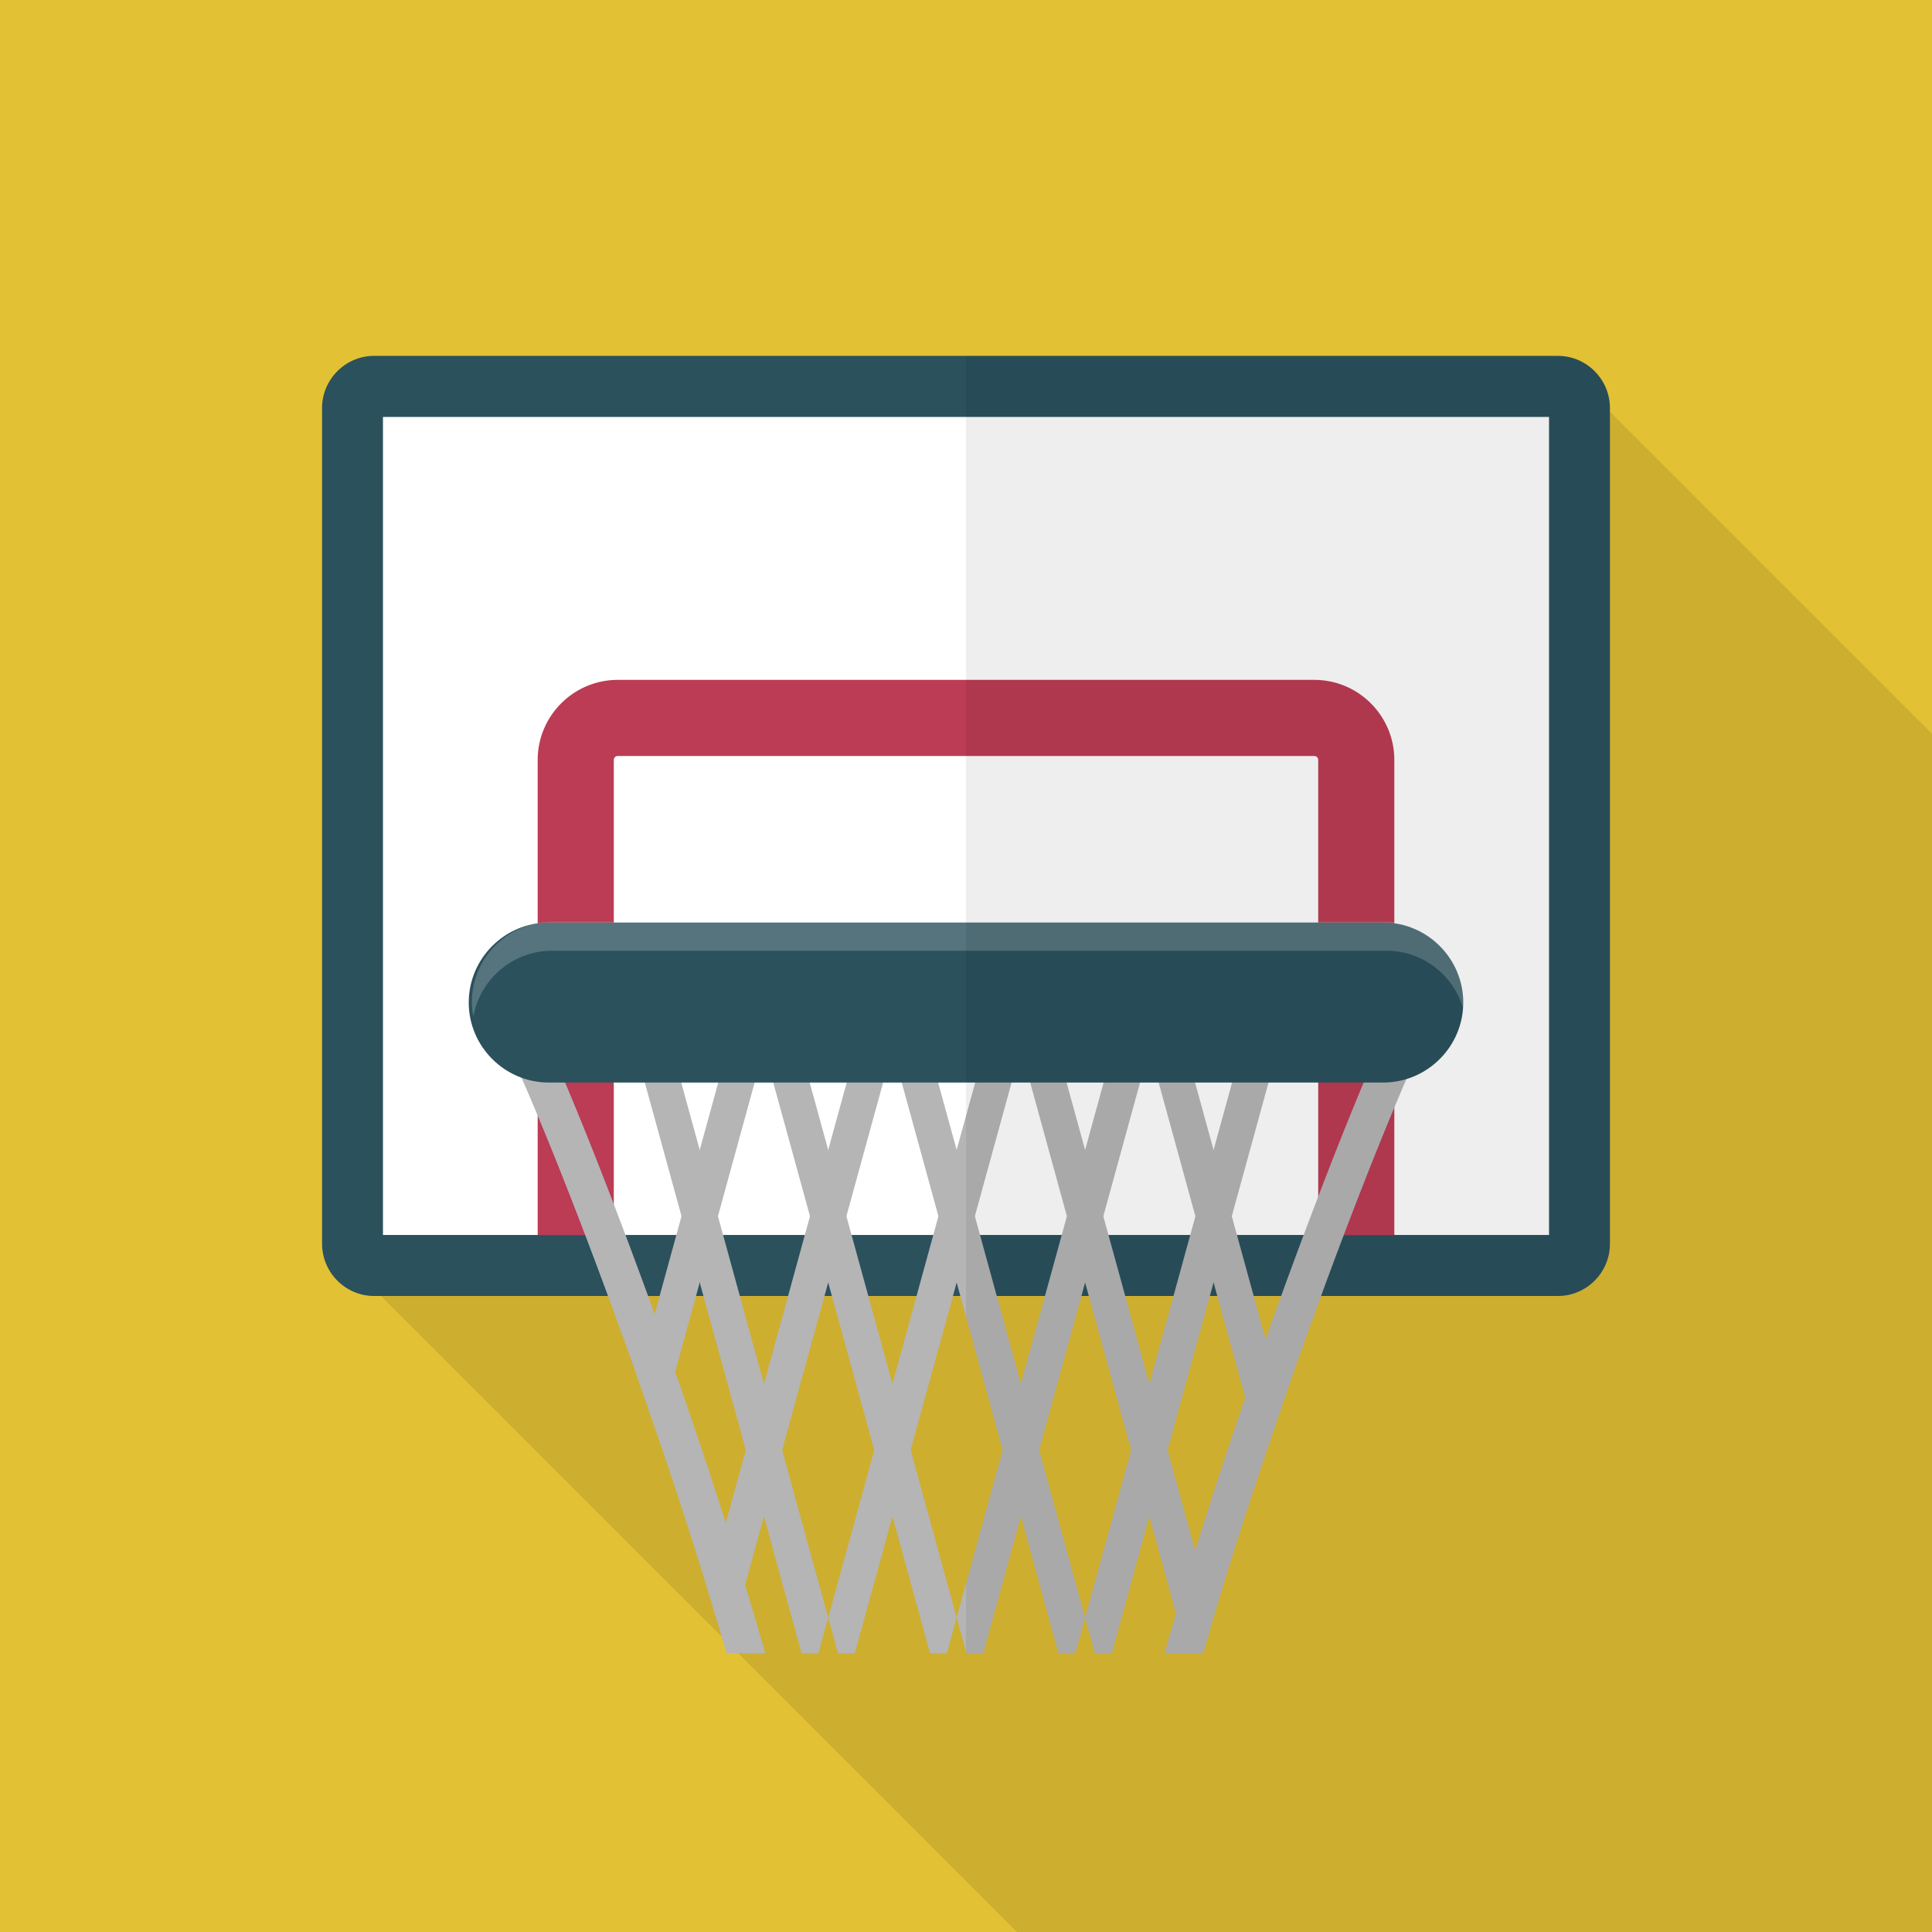 <svg xmlns="http://www.w3.org/2000/svg" viewBox="0 0 512 512"><path fill="#e3c134" d="M0 0h512v512H0z"/><path d="M512 194.458V512H269.517l-73.83-73.831L85.351 327.833V108.134c0-7.578 6.195-13.824 13.773-13.824h312.729L512 194.458z" opacity=".1" fill="#040000"/><path d="M426.65 108.134v221.491c0 7.577-6.195 13.824-13.773 13.824H99.123c-7.578 0-13.773-6.246-13.773-13.824V108.134c0-7.578 6.195-13.824 13.773-13.824h313.753c7.578 0 13.774 6.247 13.774 13.824z" fill="#2b515d"/><path fill="#fff" d="M101.491 110.496h309.018V327.28H101.491z"/><path d="M348.314 180.173H163.687c-11.674 0-21.197 9.523-21.197 21.197v125.9h20.173V201.369c0-.563.461-1.024 1.024-1.024h184.627c.563 0 1.024.461 1.024 1.024V327.27h20.173V201.369c0-11.673-9.524-21.196-21.197-21.196z" fill="#bb3c54"/><path d="M164.654 353.021c-13.498-37.415-25.286-65.752-30.754-76.83l-1.646-5.978-.634-2.323 2.537-1.101 4.995-2.171h.008l1.076-.475 1.309 4.767v.01l23.109 84.101zM219.481 428.683v.01l-2.596 9.452h-4.463l-9.968-36.304-4.827-17.562v-.02l-12.189-44.383v-.01l-4.827-17.562-14.946-54.411 8.614-3.747 11.159 40.607v.01l4.827 17.541v.02l12.189 44.384v.01l4.828 17.561v.01zM253.523 428.683l-2.595 9.462h-4.454l-9.967-36.304-4.827-17.562-12.199-44.403-4.827-17.562v-.01l-12.2-44.394v-.01l-2.746-10.007 2.746-1.192 5.878-2.555 11.149 40.596v.011l4.827 17.551v.01l12.199 44.404 4.827 17.561v.01zM287.566 428.683l-2.596 9.462h-4.453l-9.968-36.294-4.827-17.572-12.199-44.393v-.01l-4.827-17.562-12.189-44.393v-.021l-2.757-10.007 2.747-1.192h.01l5.867-2.555 11.149 40.596 4.827 17.562v.01l12.189 44.394 4.838 17.571zM321.608 428.663a759.67 759.67 0 00-2.777 9.483h-4.272l-2.898-10.553-7.069-25.751-4.827-17.551v-.01l-12.199-44.393v-.01l-4.827-17.562v-.01l-12.189-44.383v-.02l-2.757-10.008 2.747-1.192h.01l5.857-2.555 11.159 40.607 4.827 17.572 12.199 44.394 4.817 17.561 7.322 26.61 4.877 17.771zM340.015 371.764c-.514 1.474-1.02 2.959-1.534 4.453a1362.449 1362.449 0 00-3.798 11.23l-4.689-17.077-8.383-30.498-4.826-17.572-14.943-54.411 8.616-3.747 11.153 40.607 4.826 17.561 8.953 32.608 4.625 16.846z" fill="#b5b5b5"/><path fill="#b5b5b5" d="M341.391 267.893l-14.956 54.421-4.827 17.562-12.199 44.403-4.817 17.562-9.967 36.304h-4.464l-2.595-9.462 12.199-44.394v-.01l4.827-17.561 12.199-44.384v-.01l4.817-17.561v-.01l11.159-40.607zM307.339 267.893l-2.747 10.007-12.199 44.424-4.827 17.552v.01l-12.189 44.393-4.828 17.572-9.967 36.294h-4.464l-2.595-9.462 12.199-44.404 4.817-17.571 12.199-44.394v-.01l4.828-17.551 11.148-40.607 5.878 2.555zM273.296 267.893l-2.747 10.007v.021l-12.199 44.383v.01l-4.827 17.562v.01l-12.189 44.393v.01l-4.827 17.552-9.967 36.304h-4.464l-2.595-9.452v-.01l12.199-44.404 4.827-17.561 12.189-44.404 4.827-17.572 11.159-40.596 5.857 2.555h.01zM239.25 267.89l-2.746 10.008v.01l-12.197 44.394v.01l-4.826 17.561-12.197 44.404v.01l-4.826 17.551-4.994 18.188-4.93 17.945c-1.654-5.675-3.34-11.29-5.035-16.794l4.834-17.602 5.3-19.298v-.01l4.826-17.551 12.197-44.404 4.826-17.561 11.153-40.607 5.862 2.555h.008l2.745 1.191zM205.204 267.89l-2.746 10.008v.01l-12.197 44.394v.01l-4.826 17.551-6.504 23.671-4.657 16.945c-.257-.757-.514-1.505-.763-2.242-1.55-4.524-3.091-8.958-4.609-13.29l4.585-16.703 7.122-25.943 4.826-17.551 11.153-40.607 5.862 2.555h.008l2.746 1.192z"/><path d="M202.808 438.145h-10.22c-.02-.051-.03-.111-.05-.161v-.01a1167.877 1167.877 0 00-5.039-16.794 1435.448 1435.448 0 00-13.229-40.698c-.252-.757-.505-1.505-.757-2.242-1.555-4.524-3.09-8.957-4.615-13.29-1.424-4.05-2.838-8.008-4.231-11.866 0-.02-.01-.04-.01-.061-13.502-37.415-25.287-65.752-30.75-76.83-1.232-2.494-2.141-4.11-2.676-4.767.081.101.162.172.222.232l.808-1.444 1.899-3.423 2.818-5.07c.596.525 1.323 1.505 2.181 2.898.717 1.161 1.515 2.595 2.383 4.292v.01c7.604 14.744 20.783 48.463 31.952 79.325a1731.511 1731.511 0 018.109 22.954 1538.523 1538.523 0 0110.735 32.376 1391.79 1391.79 0 015.13 16.451 1076.635 1076.635 0 015.34 18.118zM380.776 269.407c-3.363 4.07-21.187 45.716-40.758 102.36-.515 1.474-1.02 2.959-1.535 4.453a1363.896 1363.896 0 00-3.797 11.23c-4.09 12.229-8.665 26.428-13.078 41.212a759.67 759.67 0 00-2.777 9.483h-10.21c.99-3.535 2.01-7.059 3.04-10.553 1.666-5.665 3.363-11.25 5.07-16.703 4.676-15.057 9.331-29.054 13.259-40.516.142-.404.273-.798.414-1.192 1.565-4.565 3.242-9.341 4.989-14.259 14.431-40.596 33.83-90.11 39.627-95.22l5.524 9.937c.07-.06.151-.131.232-.232z" fill="#b5b5b5"/><path d="M366.574 286.884H145.426c-11.663 0-21.206-9.543-21.206-21.206s9.543-21.206 21.206-21.206h221.149c11.663 0 21.206 9.543 21.206 21.206-.001 11.663-9.543 21.206-21.207 21.206z" fill="#2b515d"/><path d="M388.634 265.523c0 1.28-.103 2.611-.41 3.84-1.741-9.882-10.445-17.408-20.787-17.408H146.304c-5.837 0-11.162 2.407-15.002 6.247a21.07 21.07 0 00-5.837 11.161c-.307-1.229-.409-2.56-.409-3.84 0-5.837 2.406-11.161 6.246-15.001 3.84-3.84 9.165-6.247 15.002-6.247h221.133c11.674 0 21.197 9.574 21.197 21.248z" opacity=".2" fill="#fff"/><path fill="none" d="M230.111 343.438l6.396 23.279 6.39-23.279zM173.488 348.238l1.318-4.801h-3.065a1757.01 1757.01 0 011.747 4.801zM256 348.899l-1.501-5.461h-1.951l-11.214 40.841v.01l12.189 44.394 2.477-9.016zM218.502 343.438l-11.218 40.838v.01l-.002.006 12.199 44.391 12.199-44.404-11.221-40.841zM265.722 384.279L256 348.899v70.768zM197.628 384.259l-11.211-40.822h-1.964l-5.521 20.092.003.007c.919 2.616 1.808 5.17 2.666 7.665a1532.364 1532.364 0 0110.732 32.369l5.296-19.285-.002-.007v-.019zM196.064 343.438l6.39 23.269v.01l.002.006.002-.008 6.394-23.277zM299.765 384.279l-11.223-40.841h-1.952l-11.213 40.841 12.189 44.404 12.199-44.394zM270.539 366.707l6.395-23.269H264.15z"/><path d="M412.862 94.335H256V348.9l9.722 35.38L256 419.667v18.046l.118.432h4.464l9.967-36.294 9.967 36.294h4.453l2.595-9.462-12.189-44.404 11.214-40.842h1.951l11.223 40.842v.01l-12.199 44.394 2.595 9.462h4.464l9.967-36.304 7.069 25.752a807.507 807.507 0 00-3.04 10.553h10.21a754.553 754.553 0 012.777-9.482c4.413-14.784 8.988-28.983 13.078-41.212 1.323-3.969 2.595-7.725 3.797-11.23.515-1.494 1.02-2.979 1.535-4.453a1621.752 1621.752 0 0110.085-28.329h62.759c7.594 0 13.805-6.211 13.805-13.805V108.14c.002-7.595-6.209-13.805-13.803-13.805zM270.539 366.707l-6.389-23.27h12.784l-6.395 23.27zm27.656-23.269h12.796l-6.399 23.28-6.397-23.28zm31.795 26.935c-3.928 11.462-8.584 25.458-13.259 40.516l-7.322-26.61 11.221-40.842h1.961l7.402 26.928a.069.069 0 01-.003.008zm5.403-15.451l-.001.004-.002-.007-3.152-11.482h7.29a1647.693 1647.693 0 00-4.135 11.485z" opacity=".07" fill="#040000"/></svg>